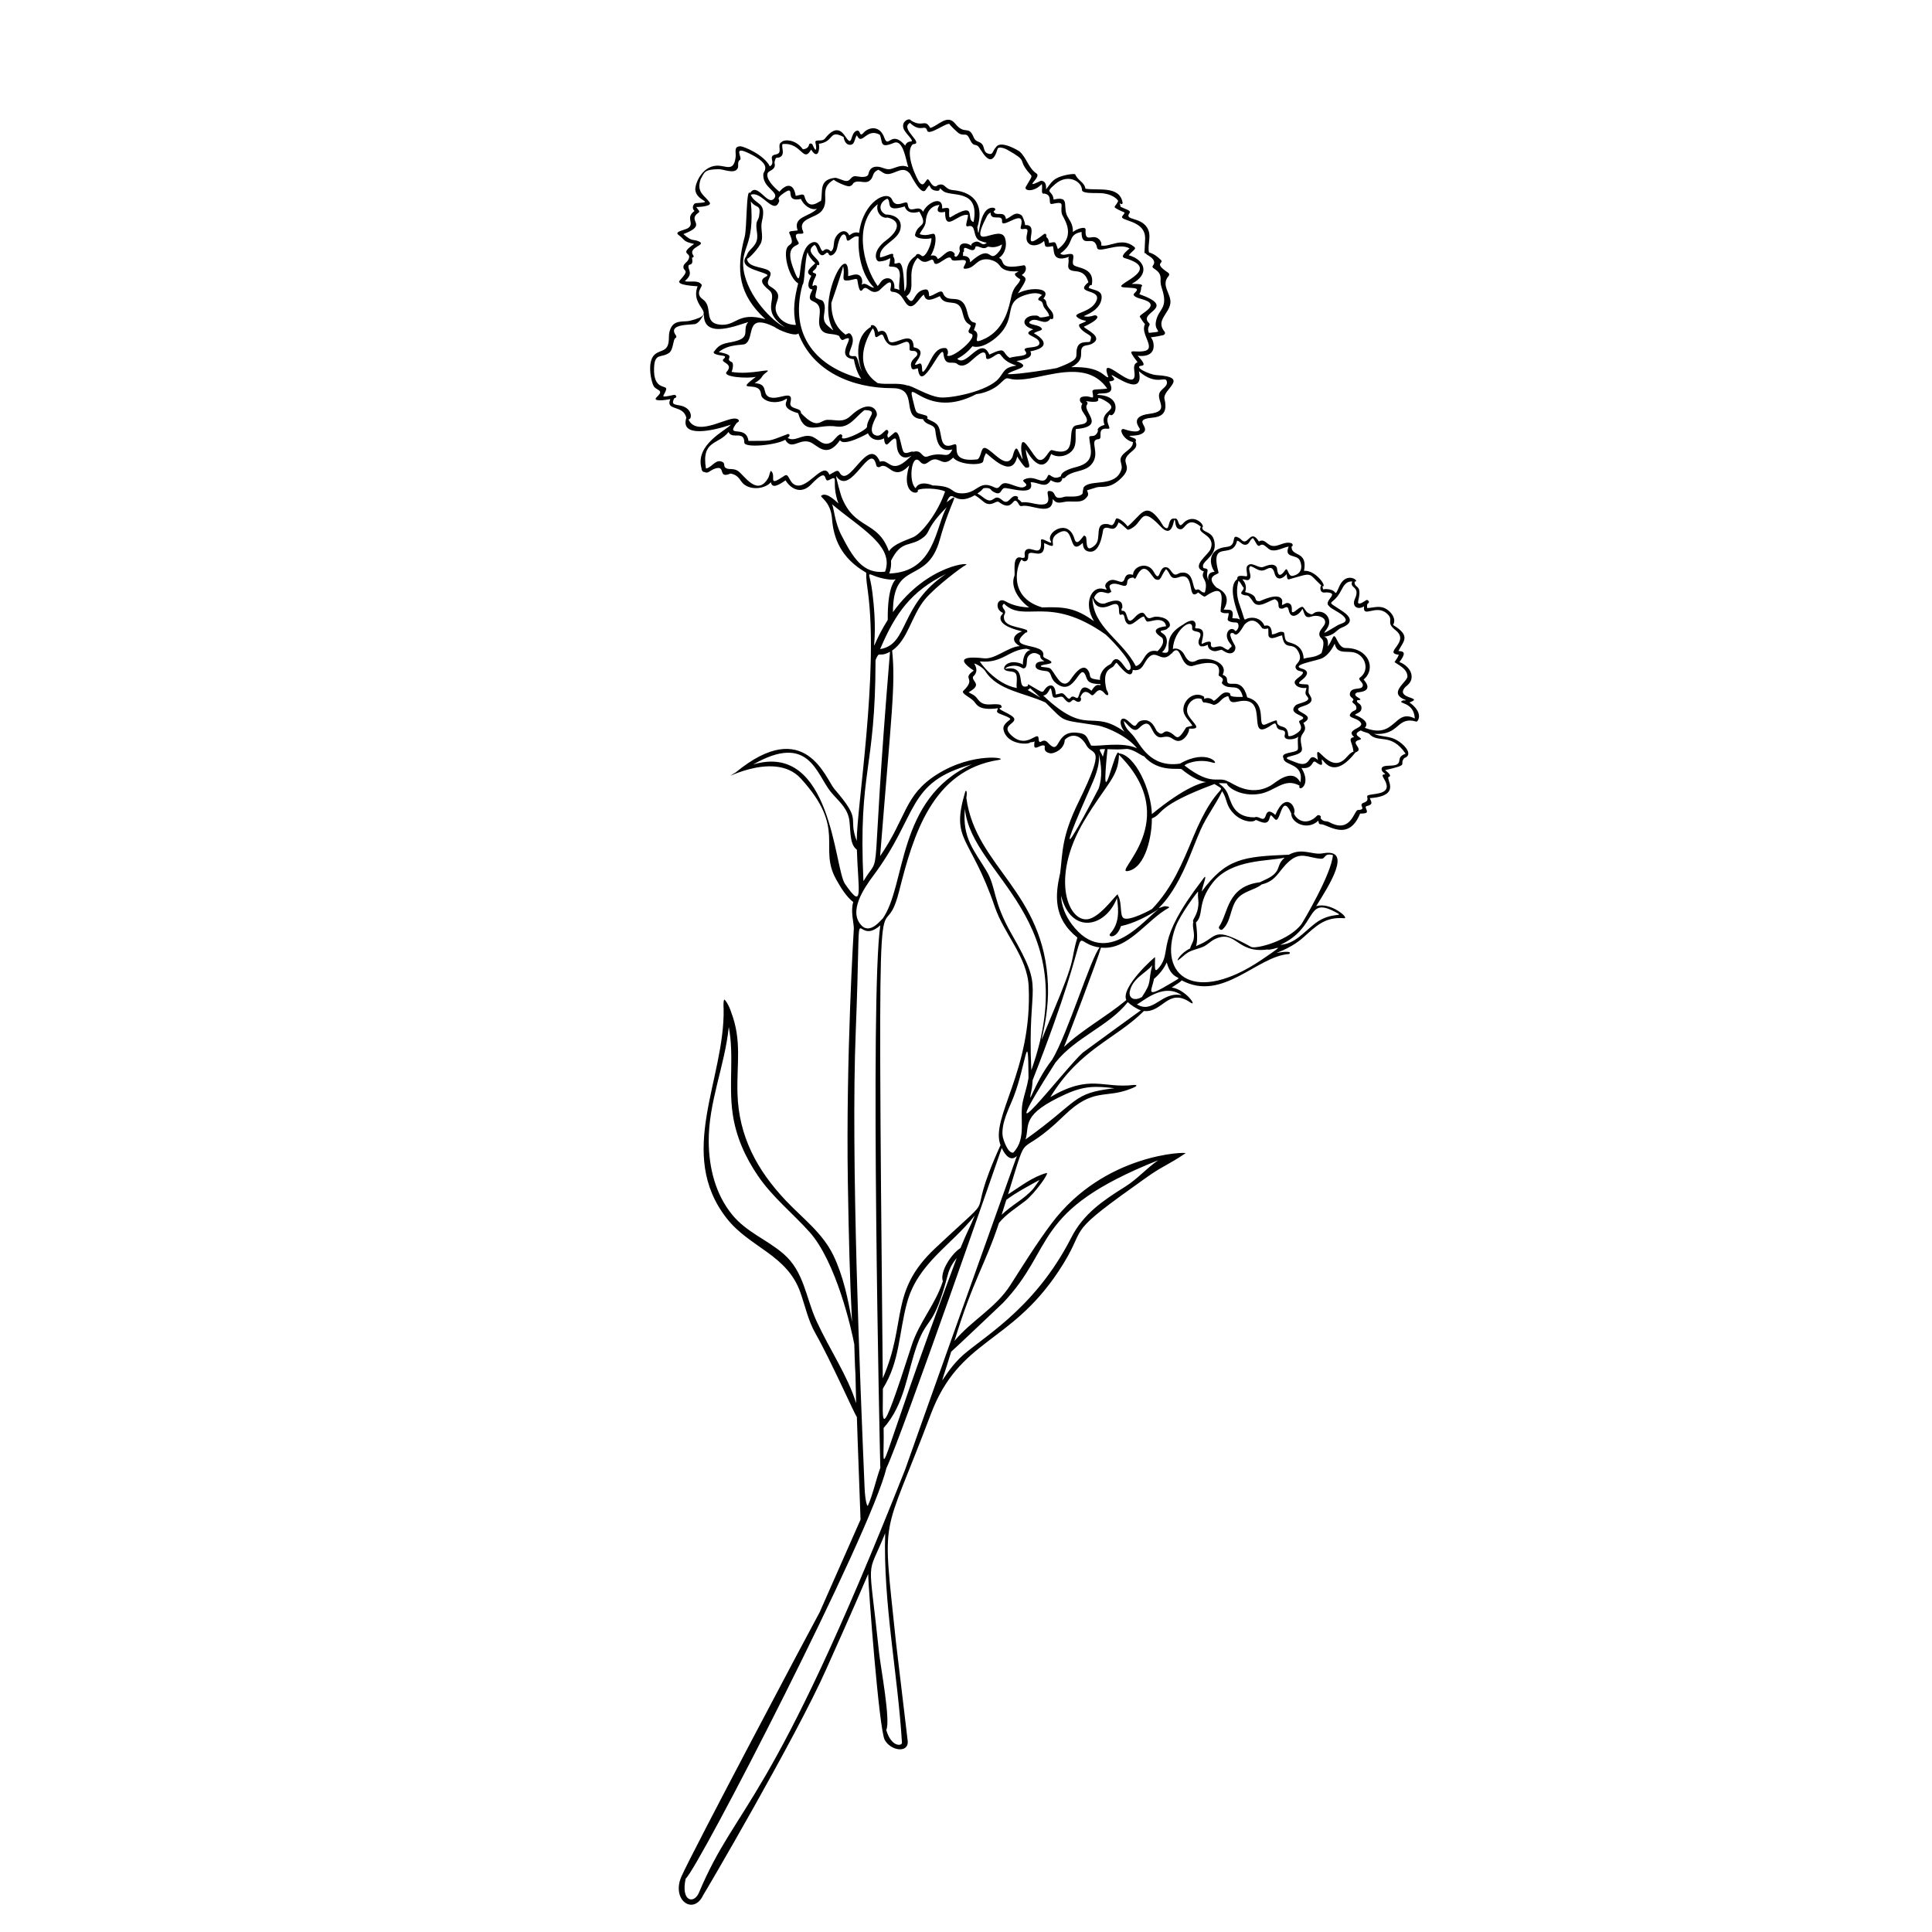 <svg xmlns="http://www.w3.org/2000/svg" xmlns:xlink="http://www.w3.org/1999/xlink" width="1080" viewBox="0 0 810 810" height="1080" preserveAspectRatio="xMidYMid meet"><defs><clipPath id="17ce5ed7ef"><path d="M 272.582 50.062 L 594.922 50.062 L 594.922 798.562 L 272.582 798.562 Z M 272.582 50.062 " clip-rule="nonzero"></path></clipPath></defs><rect x="-81" width="972" fill="#ffffff" y="-81" height="972" fill-opacity="1"></rect><rect x="-81" width="972" fill="#ffffff" y="-81" height="972" fill-opacity="1"></rect><g clip-path="url(#17ce5ed7ef)"><path fill="#000000" d="M 572.215 305.137 C 574.309 302.895 570.91 300.84 568.039 299.703 C 569.113 298.816 570.816 298.73 570.816 296.867 C 570.816 294.668 568.414 294.918 569.016 293.578 C 573.266 293.367 565.855 291.922 568.961 290.332 C 569.309 290.152 576.418 290.285 571.711 284.895 C 577.133 280.352 573.793 271.582 564.184 271.691 C 560.641 271.734 560.066 264.637 558.77 267.32 C 558.113 268.676 557.461 269.922 556.715 271.023 C 557.152 266.473 554.746 266.977 554.746 266.973 C 559.594 266.555 560.238 264.016 562.465 263.16 C 567.406 261.273 566.613 258.77 562.863 256.266 C 554.785 250.863 558.613 254.75 562.281 247.562 C 563.422 245.332 564.477 243.641 566.941 243.77 C 565.574 246.816 570.508 245.613 568.039 251.121 C 566.641 254.25 569.215 255.902 571.879 254.215 C 571.277 259.441 576.84 253.188 581.395 257.164 C 584.762 260.109 580.66 260.754 585.047 264.176 C 591.516 269.207 579.562 273.695 586.43 274.508 C 585.676 276.543 585.07 276.66 584.922 277.266 C 583.406 277.75 590.027 279.461 590.082 283.57 C 590.109 285.969 581.43 290.602 589.457 293.527 C 588.93 293.891 588.562 293.371 587.77 293.875 C 585.844 295.113 592.82 294.125 593.16 301.234 C 584.406 296.805 585.238 310.188 572.215 305.137 Z M 589.309 315.984 C 585.449 317.434 587.598 319.082 585.852 320.367 C 584.133 321.629 579.688 320.254 579.246 322.219 C 579.074 324.102 581.914 324.496 580.133 324.719 C 578.852 324.883 580.496 326.582 581.102 328.223 C 583.074 333.566 574.758 332.52 573.355 333.57 C 572.699 334.066 574.438 335.602 571.836 336.504 C 568.941 337.512 573.531 339.367 569.262 339.617 C 567.707 339.707 566.387 349.539 557.512 344.801 C 555.73 343.848 555.133 344.918 553.621 343.031 C 554.297 342.09 552.75 341.359 552.195 341.953 C 548.531 345.875 544.176 344.664 542.488 341.145 C 543.848 338.66 539.148 331.191 534.688 341.648 C 532.289 339.539 531.277 340.02 530.66 341.961 C 529.684 345.043 527.863 341.762 525.934 342.688 C 516.285 342.652 516.176 335.191 514.273 331.879 C 511.941 327.824 508.332 328.297 514.324 328.414 C 514.707 330.125 520.234 334.102 528.016 332.848 C 534.656 331.781 538.367 325.848 544.816 329.363 C 543.961 332.285 550.188 329.375 545.648 321.969 C 550.848 322.582 549.852 318.449 551.539 319.438 C 551.875 319.633 554.57 321.848 554.277 319.805 C 553.434 314.004 557.02 329.836 568.27 315.457 C 572.379 314.051 565.445 311.328 569.922 310.191 C 572.68 309.488 565.652 308.336 570.578 306.223 C 571.074 306.766 573.668 307.25 573.973 307.594 C 577.766 311.93 583 306.832 589.309 315.984 Z M 500.27 350.918 C 495.68 362 491.434 372.25 483.016 381.082 C 482.852 381.254 473.57 386.34 471.125 384.949 C 469.297 383.91 470.602 378.5 468.664 375.324 C 469.215 372.918 462.605 383.418 456.895 385.195 C 448.359 387.848 439.758 368.824 454.629 343.988 C 464.055 328.277 468.902 325.906 469.133 316.449 C 496.719 344.062 466.285 366.312 472.816 365.203 C 480.449 363.898 483.027 349.945 482.918 343.121 C 487.926 341.242 484.066 338.074 509.172 328.711 C 515.469 332.75 510.32 326.668 500.27 350.918 Z M 485.949 381.043 C 480.422 384.602 463.984 407.051 449.352 387.5 C 446.82 384.125 444.914 379.75 444.867 375.504 C 449.059 392.094 463.562 388.84 468.297 376.516 C 469.055 381.914 469.34 387.062 465.473 391.414 C 464.18 392.867 468.094 393.895 469.98 388.266 C 475.34 387.156 481.012 384.219 485.949 381.043 Z M 441.094 444.32 C 433.305 454.227 430.523 466.473 432.605 456.262 C 432.793 455.344 432.902 452.961 432.941 452.863 C 461.719 379.48 445.941 395.062 461.008 397.227 C 457.18 401.949 447.641 433.457 441.094 444.32 Z M 472.828 420.145 C 473.977 421.293 476.738 423.086 478.293 423.578 C 477.953 423.812 454.32 441 453.984 441.293 C 446.68 447.703 412.469 492.594 442.48 445.523 C 450.938 434.816 464.84 430.262 472.828 420.145 Z M 473.602 416.035 C 474.516 410.148 480.734 407.844 483.109 404.621 C 481.191 411.785 483.215 411.352 478.738 418.031 C 474.91 420.117 473.32 417.84 473.602 416.035 Z M 489.164 403.504 C 491.52 412.543 497.699 408.16 491.152 412.086 C 479.57 419.035 482.906 415.465 483.809 410.398 C 486.102 408.43 487.91 406.203 489.164 403.504 Z M 492.898 388.551 C 494.809 383.367 502.344 373.391 502.305 373.809 C 502.102 375.941 502.488 377.469 502.465 378.52 C 502.34 383.969 499.539 385.504 500.312 386.574 C 499.633 388.645 501.305 391.477 500.188 394.633 C 499.805 395.723 499.008 396.906 499.008 397.625 C 494.859 399.574 493.055 403.172 493.949 402.566 C 495.375 401.594 496.602 400.211 498.059 399.336 C 500.086 398.117 502.566 397.824 504.691 396.801 C 506.348 396.008 507.602 394.57 509.219 393.785 C 518.203 389.414 518.402 399.867 531.27 398.086 C 533.934 398.688 541.102 394.148 528.957 402.379 C 501.227 421.176 485.188 409.488 492.898 388.551 Z M 508.473 370.043 C 516.262 360.07 531.957 361.168 538.613 359.555 C 535.848 361.934 536.473 363.703 534.961 365.668 C 533.137 368.035 529.734 368.996 528.297 369.875 C 514.301 371.605 515 382.91 511.164 388.414 C 510.598 389.23 511.852 390.285 512.574 389.633 C 516.094 386.438 515.723 381.016 518.398 377.27 C 521.059 373.535 525.801 373.348 529.012 370.781 C 535.266 369.316 536.043 364.98 540.457 361.145 C 545.359 356.879 548.129 359.562 553.625 360.02 C 556.117 360.223 554.738 357.496 558.82 358.48 C 558.277 366.492 546.062 386.844 545.824 387.18 C 541.016 394.059 527.227 397.906 524.652 397.047 C 507.797 387.734 511.062 392.793 502.242 396.285 C 500.18 397.102 502.941 397.891 501.406 386.762 C 504.941 383.41 501.672 378.742 508.473 370.043 Z M 559.477 382.172 C 564.766 384.922 558.285 381.812 551.414 387.121 C 546.133 391.195 543.121 395.559 536.766 396.145 C 552.66 388.828 547.152 375.762 559.477 382.172 Z M 495.398 417.246 C 486.93 415.496 483.621 425.324 476.621 421.07 C 478.309 420.699 487.387 411.598 495.398 417.246 Z M 446.766 458.746 C 454.785 455.102 459.609 455.352 467.254 456.242 C 449.352 458.309 452.73 461.426 429.973 477.715 C 431.789 471.566 427.926 467.309 446.766 458.746 Z M 424.828 483.238 C 422.539 483.766 420.48 477.531 420.336 476.094 C 419.805 470.676 423.027 464.848 424.965 459.859 C 430.172 446.445 431.074 429.129 431.211 452.008 C 430.586 455.68 429.559 458.52 428.832 461.785 C 427.25 468.883 430.602 477.188 424.828 483.238 Z M 379.469 616.16 C 322.512 760.156 309.441 754.633 293.039 793.496 C 290.961 798.422 285.352 797.273 287.477 787.617 C 292.594 783.668 365.137 642.82 371.645 615.484 C 378.152 601.844 419.898 481.66 419.988 481.32 C 421.434 484.398 423.781 487.152 426.332 484.637 C 426.164 484.973 379.512 615.824 379.469 616.16 Z M 435.855 494.684 C 435.316 495.406 433.941 497.48 433.34 498.199 C 431.367 500.551 428.918 502.379 426.43 504.156 C 424.145 505.789 421.934 507.418 419.938 509.301 C 420.656 507.039 421.316 504.945 421.91 503.039 C 425.906 500.031 431.5 497.051 435.855 494.684 Z M 420.484 546.273 C 442.805 522.883 431.926 507.824 485.586 486.438 C 480.828 489.684 476.828 494.336 471.777 497.492 C 462.562 503.254 454.23 508.867 449.188 518.777 C 433.25 550.074 410.27 561.465 402.281 569.508 C 393.953 577.895 392.961 586.031 398.781 566.719 C 399.121 566.523 420.164 546.609 420.484 546.273 Z M 378.152 730.652 C 378.238 732.039 373.688 732.676 371.562 725.297 C 373.496 721.641 369.145 698.523 368.578 693.121 C 364.078 649.996 363.102 662.711 371.113 642.82 C 370.254 672.258 376.363 701.383 378.152 730.652 Z M 358.77 432.5 C 361.387 366.617 356.988 398.57 369.078 387.961 C 364.676 417.137 368.879 609.246 369.078 615.406 C 367.438 619.703 365.941 626.688 363.871 631.246 C 363.59 631.859 362.711 629.371 362.465 623.441 C 360.633 579.473 356.668 485.434 358.77 432.5 Z M 342.328 553.859 C 337.766 543.926 337.168 533.148 328.43 525.633 C 321.449 519.621 312.98 516.633 306.984 509.289 C 299.969 500.699 297.234 489.703 297.133 478.723 C 296.98 462.133 303.906 446.797 305.543 430.559 C 307.84 442.598 305.402 454.527 307.176 466.93 C 308.539 476.48 312.391 485.062 317.785 492.984 C 323.926 501.992 332.184 508.492 339.371 516.504 C 350.531 528.945 357.027 557.309 358.172 563.668 C 358.172 563.668 358.418 573.148 358.656 576.184 L 358.941 588.285 C 355.355 576.699 347.867 565.926 342.328 553.859 Z M 354.266 370.57 C 349.738 363.992 348.691 310.68 315.75 320.516 C 339.199 307.117 342.148 324.414 348.312 332 C 351.121 335.457 354.523 337.938 355.789 342.449 C 356.902 346.422 355.672 353.719 359.25 356.246 C 359.75 373.309 362.312 382.266 354.266 370.57 Z M 367.074 276.707 C 368.867 272.414 368.242 275.98 373.141 273.25 C 364.375 378.547 370.328 355.617 361.996 369.422 C 359.82 322.402 367.004 323.777 367.074 276.707 Z M 369.008 242.23 C 372.594 243.168 374.578 243.105 375.539 242.883 C 374.316 244.035 372.051 248.031 372.195 259.887 C 362.234 275.859 369.086 275.328 365.781 248.637 C 365.262 244.426 364.633 242.363 364.465 241.586 C 364.098 239.891 365.527 241.324 369.008 242.23 Z M 348.82 211.398 C 360.504 221.297 375.141 228.883 371.062 239.688 C 361.703 240.789 357.508 233.59 352.715 224.293 C 349.922 218.879 349.602 212.75 348.82 211.398 Z M 350.625 199.652 C 356.77 208.625 365.059 184.129 367.41 195.188 C 367.527 195.758 368.426 196.059 368.887 195.75 C 372.621 193.277 374.359 202.32 381.199 195.125 C 377.363 207.852 385.844 207.52 384.746 205.504 C 385.98 204.441 393.582 204.668 396.23 206.062 C 393.328 214.711 386.578 223.562 382.887 225.207 C 379.684 226.625 374.77 227.988 372.68 231.113 C 367.898 217.898 358.285 222.359 352.789 208.223 C 352.617 207.785 350.289 199.836 350.625 199.652 Z M 347.719 199.023 C 345.289 192.715 338.645 205.727 333.27 203.273 C 330.766 202.129 330.738 198.219 328.957 199.418 C 321.488 204.453 325.523 199.836 323.438 197.609 C 322.895 196.766 322.656 199.535 321.988 200.531 C 317.434 208.227 312.125 199.387 309.473 197.504 C 307.516 196.109 305.461 197.117 304.16 196.125 C 303.055 195.285 304.426 193.926 302.164 193.414 C 299.746 192.855 298.16 196.188 295.973 196.406 C 293.98 184.398 301.273 186.586 305.434 181.109 C 306.918 184.461 312.023 180.219 312.066 185.566 C 312.086 187.918 325.488 186.645 329.215 184.367 C 331.918 189.117 335.098 183.633 339.691 185.395 C 342.676 186.539 346.594 192.629 352.18 184.555 C 353.789 187.367 363.527 181.953 363.902 181.648 C 365.074 184.457 368.359 185.133 370.605 183.754 C 370.746 185.477 371.273 187.184 372.465 185.941 C 377.5 180.668 374.832 186.492 376.828 189.988 C 379.375 194.441 384.465 188.867 380.996 192.148 C 373.363 199.371 372.883 192.008 368.93 193.582 C 363.93 182.047 355.953 205.488 351.93 198.043 C 351.148 196.602 349.953 197.918 347.719 199.023 Z M 288.637 175.844 C 290.25 175.895 290.387 171.215 285.48 170.086 C 282.891 169.488 281.273 169.828 282.664 166.996 C 284.383 166.539 283.176 165.426 282.672 165.535 C 275.793 167.012 278.527 166.207 279.289 163.293 C 279.836 161.207 273.844 163.863 274.215 154.27 C 274.473 147.676 277.242 150.285 280.551 147.93 C 282.309 146.676 282.195 142.156 283.168 141.746 C 283.703 141.523 283.637 140.961 283.352 140.574 C 279.609 135.488 290.48 136.328 291.656 135.797 C 293.391 135.012 294.125 133.293 295.121 131.785 C 294.859 142.699 310.031 135.941 313.715 135.047 C 311.062 137.953 314.59 140.898 309.469 142.699 C 305.434 144.113 302.238 143.195 299.512 147.254 C 299.117 147.305 299.133 147.996 299.488 148.215 C 301.691 149.539 305.488 148.562 303.363 150.52 C 301.66 152.078 307.91 152.242 304.672 155.883 C 302.711 158.086 313.289 158.797 316.926 157.988 C 307.844 164.734 317.203 159.922 318.777 164.059 C 319.324 165.496 318.801 166.066 320.121 167.137 C 322.633 169.172 327.184 169.031 329.762 167.105 C 330.781 167.922 326.25 170.887 334.625 173.234 C 337.551 183.105 342.512 177.617 350.684 178.812 C 356.156 179.613 358.547 174.871 362.41 171.938 C 368.773 172.008 363.523 174.875 363.461 179.117 C 361.949 181.289 351.824 185.617 353.082 183.047 C 353.352 182.496 352.633 181.906 352.137 182.141 C 350.512 182.906 349.875 184.668 348.398 185.492 C 344.828 187.48 342.887 183.605 339.996 182.902 C 336.152 181.973 333.371 185.414 330.23 183.613 C 331.789 182.41 330.645 181.844 330.297 181.973 C 321.207 185.461 323.945 184.688 313.797 184.863 C 312.828 177.723 303.801 183.938 308.953 177.211 C 310.516 176.691 309.801 175.172 307.281 175.52 C 302.613 176.156 291.773 182.707 288.637 175.844 Z M 294.711 125.543 C 290.969 122.898 294.766 120.172 294.145 119.324 C 292.586 117.223 289.457 118.445 287.105 117.91 C 288.477 116.578 289.766 115.395 289.008 113.301 C 287.473 109.09 291.105 112.883 290.109 108.023 C 290.617 108.055 291.07 107.629 290.652 107.051 C 288.195 103.633 296.336 102.785 293.121 101.266 C 290.512 100.039 290.453 101.625 286.527 98.141 C 297.199 94.105 287.664 92.723 292.871 89.148 C 293.637 88.625 292.82 88.18 291.902 86.805 C 293.961 86.773 298.562 86.375 297.52 84.852 C 295.488 81.887 291.809 80.781 293.758 75.109 C 295.395 72.246 295.156 71.043 301.207 70.93 C 303.406 70.887 307.621 73.02 309.156 70.781 C 309.949 69.633 308.867 67.926 310.219 67.051 C 311.496 66.215 306.953 60.914 313.855 64.203 C 324.09 69.078 320.129 71.695 320.031 72.969 C 319.574 78.738 326.734 80.375 324.656 83.102 C 321.82 86.828 317.57 75.988 314.469 80.953 C 312.777 78.465 313.238 95.477 312.191 99.363 C 308.438 113.301 309.656 123.527 320.895 133.828 C 308.957 130.488 308.871 136.961 301.625 136.09 C 294.762 135.258 299.098 128.641 294.711 125.543 Z M 321.988 72.324 C 322.176 72.012 323.359 71.398 323.746 71.129 C 325.516 69.883 324.594 68.52 324.723 67.945 C 325.398 64.984 325.777 66.785 327.324 65.676 C 329.066 64.414 327.613 62.074 328.031 60.414 C 336.074 59.5 336.676 68.656 340.07 62.719 C 342.641 66.875 343.816 63.379 343.332 60.285 C 349.941 59.41 347.387 54.094 353.691 57.434 C 353.871 58.805 354.582 60.539 356.074 60.699 C 358.574 60.977 358.152 57.988 359.254 56.711 C 361.383 61.496 363.262 53.273 368.875 56.523 C 370.18 59.609 368.668 62.418 374.738 59.91 C 378.711 58.262 379.762 67.125 380.816 70.094 C 377.914 68.766 376.086 70.184 373.465 70.855 C 371.441 71.375 369.758 69.828 367.566 69.875 C 364.156 69.945 364.227 73.047 363.941 73.383 C 362.57 75.004 358.953 73.633 358.074 73.895 C 356.301 74.414 356.57 76.141 354.352 75.848 C 353.734 75.766 350.738 74.488 350.199 74.543 C 343.156 75.27 345.078 80.051 344.211 84.25 C 343.625 84.09 339.02 88.801 337.254 82.285 C 336.895 80.965 335.684 81.762 333.598 82.121 C 332.805 76.902 329.883 76.766 326.762 80.379 C 324.59 78.672 320.582 74.648 321.988 72.324 Z M 382.742 60.457 C 387.898 60.266 377 54.012 381.508 51.52 C 386.039 55.898 387.824 51.785 388.727 54.766 C 389.48 57.254 397.914 50.406 398.223 52.254 C 398.227 52.336 401.48 55.777 402.484 56.16 C 404.562 56.961 405.23 55.496 406.457 58.145 C 408.055 61.594 408.555 60.254 409.926 61.191 C 411.297 62.121 415.344 72.395 418.203 62.508 C 418.547 61.328 420.934 62.016 422.379 62.828 C 431.152 67.777 426.684 66.539 430.785 71.723 C 432.969 74.484 433.234 72.836 430.105 78.281 C 429.086 80.055 433.422 80.773 436.789 77.148 C 437.238 78.988 436.148 81.586 437.879 81.156 C 441.742 81.82 438.895 85.992 441.207 85.48 C 446.945 84.203 444.363 86.07 445.176 89.578 C 445.598 91.395 451.734 98.406 443.523 104.449 C 442.32 100.98 442.777 101.41 439.77 101.859 C 439.785 100.828 439.461 99.934 438.664 99.363 C 438.965 98.043 438.105 97.824 437.77 98.086 C 426.559 106.992 436.836 93.871 429.77 94.371 C 429.797 93.07 428.57 90.477 428.395 90.344 C 425.559 88.219 424.062 91.066 421.746 91.84 C 421.223 87.863 417.215 91.203 416.578 88.52 C 417.898 87.984 417.031 87.184 416.699 87.133 C 409.586 86.082 410.816 103.738 409.75 95.301 C 412.309 87.293 409.77 80.617 399.379 79.684 C 396.035 79.379 396.355 76.613 393.41 77.52 C 392.742 77.727 392.781 78.246 391.984 78.117 C 390.086 77.812 389.508 74.277 388.609 75.375 C 387.492 76.742 387.102 78.125 385.668 76.68 C 384.484 75.488 378.949 63.812 382.742 60.457 Z M 442.461 77.133 C 447.836 72.559 453.59 76.184 453.617 79.578 C 453.625 81.012 457.121 80.926 460.68 80.953 C 466.59 80.996 468.934 84.008 468.773 84.355 C 467.867 86.293 466.691 86.629 467.727 87.262 C 471.68 89.684 472.258 88.344 470.586 90.551 C 468.859 92.828 480.344 91.969 480.098 100.113 C 479.828 108.938 479.406 104.879 480.68 106.613 C 480.922 106.949 485.363 108.789 483.395 111.316 C 482.156 112.902 486.906 112.684 486.586 117.328 C 486.438 119.473 487.148 120.672 487.66 122.746 C 489.371 129.656 485.527 129.652 484.605 134.945 C 483.828 139.426 488.738 138.871 481.676 139.562 C 480.566 136.633 482.832 136.477 481.645 135.336 C 476.934 130.809 493.965 129.109 477.672 123.332 C 478.25 122.438 478.406 121.469 478.465 120.324 C 480.184 118.746 475.41 119.121 474.418 119.02 C 482.059 115.09 480.277 109.047 473.23 107 C 475.164 104.789 476.57 104.359 475.527 103.5 C 470.277 99.203 465.227 103.797 461.621 102.918 C 462.133 102.145 461.211 99.605 458.758 99.414 C 456.992 99.27 454.863 101.012 455.145 96.355 C 455.254 94.555 451.18 96.102 449.793 97.285 C 450 93.578 447.855 91.805 447.191 90.004 C 445.707 85.984 448.469 82.152 441.723 83.668 C 441.375 79.48 437.531 81.328 442.461 77.133 Z M 479.344 147.254 C 474.551 147.906 472.074 145.453 476.93 151.863 C 475.383 152.453 475.305 153.816 475.598 155.871 C 477.16 166.75 460.016 146.078 464.703 158.172 C 462.844 158.391 462.102 153.5 449.141 153.941 C 455.434 150.641 452.141 147.562 453.863 145.535 C 454.711 144.539 456.223 145.023 457.926 144.07 C 462.965 141.266 455.09 138.148 454.406 136.984 C 462.953 133.047 459.523 131.949 458.746 132.23 C 457.41 132.707 455.75 132.988 454.336 132.551 C 457.59 131.203 461.105 129.172 461.777 125.555 C 462.516 121.617 458.961 121.879 456.418 120.672 C 457.184 118.59 457.598 120.219 457.766 119.242 C 459.09 111.574 450.621 112.672 449.91 110.785 C 449.375 109.367 450.855 106.844 449.285 106.516 C 447.602 106.168 445.754 107.516 444.516 106.289 C 450.848 101.855 447.188 98.469 453.449 97.227 C 453.375 104.832 458.762 97.664 459.973 103.891 C 460.473 106.453 468.934 101.457 473.57 104.148 C 471.852 105.676 469.512 107.629 471.559 108.215 C 488.91 113.23 464.449 119.93 471.328 120.48 C 476.059 120.859 478.148 120.535 475.527 123.039 C 474.48 124.035 477.035 124.969 478.434 125.328 C 488.016 127.801 477.223 131.703 477.883 132.816 C 478.547 133.926 479.223 134.961 480.051 135.918 C 477.762 139.941 485.309 146.441 479.344 147.254 Z M 477.504 155.668 C 485.184 162.352 488.973 156.914 489.246 160.293 C 489.406 162.242 486.605 163.125 486.043 164.98 C 485.02 168.367 490.492 172.441 481.938 173.488 C 473.074 174.57 478 179.562 477.926 179.898 C 477.492 181.855 472.605 180.41 471.52 180.004 C 468.613 178.914 470.582 184.375 475.023 185.363 C 474.898 188.578 470.75 189.297 469.871 192.098 C 469.434 193.5 470.664 195.141 470.188 196.715 C 467.812 204.559 457.273 200.75 454.422 204.207 C 454.25 204.199 453.824 206.648 453.918 206.84 C 452.578 208.879 447.375 207.914 446.332 208.262 C 440.793 210.121 443.406 205.832 439.836 205.844 C 437.434 205.852 443.305 213.043 434.113 211.254 C 432.238 210.887 430.254 210.34 428.336 210.617 C 427.848 210 427.289 209.543 426.656 209.176 C 427 208.801 426.832 208.25 426.379 208.086 C 423.641 207.094 423.059 212.199 420.176 209.691 C 416.262 206.285 416.895 212.301 412.203 208.531 C 408.77 205.766 409.328 208.145 412.344 204.672 C 415.48 204.27 415.219 205.402 416.184 205.996 C 419.809 208.223 419.312 205.406 420.883 204.672 C 422.207 204.051 434.285 208.645 432.082 202.188 C 435.391 202.027 438.398 205.172 440.516 201.328 C 442.457 202.527 445.141 202.996 445.402 200.426 C 445.773 200.566 446.215 200.562 446.48 200.273 C 449.395 197.055 454.41 198.102 457.371 194.945 C 461.863 190.168 456.152 184.398 460.555 184.113 C 462.738 183.977 459.363 179.215 464.34 179.75 C 466.781 180.016 462.512 176.934 465.203 173.762 C 467.324 175.957 471.445 165.836 460.09 165.57 C 459.906 163.914 468.742 167.035 465.027 159.926 C 466.039 159.801 467.859 159.559 466.785 158.34 C 462.277 153.227 480.25 169.043 477.504 155.668 Z M 314.785 84.457 C 317.289 87.742 319.113 85.324 318.242 90.699 C 318.074 91.746 317.289 92.621 317.156 93.73 C 316.785 96.758 318.461 99.309 316.605 102.32 C 315.441 104.207 313.641 105.109 313.012 107.203 C 309.227 112.266 318.117 113.352 321.266 114.945 C 323.82 116.234 315.258 115.953 322.434 121.629 C 326.578 124.91 318.383 130.059 329.039 137.176 C 324.148 135.043 313.457 124.41 311.754 113.156 C 310.305 103.594 316.562 103.426 314.785 84.457 Z M 413.727 101.793 C 413.723 101.801 413.715 101.801 413.711 101.812 C 411.766 103.328 411.246 101.387 409.602 101.289 C 408.84 101.242 406.52 102.176 407.375 103.254 C 406.191 101.766 401.328 100.941 402.434 105.219 C 401.98 107.023 400.648 108.496 400.105 107.082 C 400.312 106.84 400.344 106.426 400.121 106.18 C 397.691 103.477 395.461 107.742 393.176 108.582 C 392.559 107.141 391.664 106.922 390.191 107.191 C 391.832 104.637 392.699 100.512 391.98 98.543 C 391.418 96.988 389.199 99.48 385.574 98.156 C 386.188 96.637 387.973 94.996 388.109 92.988 C 388.445 88.066 390.957 86.148 393.898 85.926 C 391.348 90.094 395.91 88.855 396.25 88.824 C 396.129 97.871 401.762 89.145 405.844 90.141 C 405.777 92.328 404.141 95.348 405.91 94.859 C 409.617 93.84 407.461 99.605 410.945 100.98 C 411.984 101.387 412.895 101.633 413.727 101.793 Z M 365.867 137.664 C 366.617 138.391 366.695 139.43 366.844 140.516 C 367.203 143.066 369.535 138.637 370.418 141.02 C 374.039 150.789 381.852 137.945 381.336 146.281 C 381.246 147.684 383.301 146.652 384.152 147.523 C 386.188 149.621 380.668 150.215 382.172 154.289 C 382.559 155.344 383.703 154.633 384.812 154.402 C 386.16 166.168 394.898 143.043 395.551 148.355 C 396.207 153.672 398.871 151.406 400.98 152.34 C 401.316 152.488 402.918 154.551 406.23 152.062 C 408.445 150.398 413.297 144.867 413.398 149.68 C 413.438 151.574 415.996 149.801 417.117 149.074 C 420.777 146.711 418.047 150.738 426.188 153.273 C 420.773 154.031 421.094 155.914 418.746 158.66 C 414.082 164.109 398.406 167.137 393.969 166.602 C 388.863 165.984 382.137 161.508 380.371 161.617 C 376.625 160.273 371.805 161.426 367.977 160.625 C 367.809 160.293 355.781 154.168 365.867 137.664 Z M 341.805 110.332 C 340.711 111.637 336.773 114.039 340.145 115.633 C 338.855 117.984 338.004 121.199 340.672 121.352 C 338.285 125.887 340.082 125.855 341.613 126.688 C 345.734 128.918 342.207 133.883 343.914 137.527 C 345.492 140.902 349.078 139.418 351.785 140.844 C 352.141 141.602 352.746 142.863 353.492 142.496 C 360.621 138.969 348.824 149.645 357.969 150.605 C 358.477 153.27 359.383 156.484 361.07 158.766 C 342.918 154.055 330.574 141.215 336.438 119.406 C 337.418 119.035 337.32 109.277 338.566 105.695 C 338.957 107.293 340.371 109.125 341.805 110.332 Z M 436.055 126.117 C 437.402 126.5 437.102 127.906 437.758 128.895 C 438.594 130.152 439.648 131.012 439.879 132.52 C 433.332 134.039 437.562 132.016 433.094 132.32 C 429.559 132.555 427.133 136.262 433.18 138.09 C 427.395 140.52 435.598 140.75 435.781 143.785 C 435.945 146.57 427.949 144.828 429.855 147.191 C 431.82 149.633 426.082 149.008 423.336 150.051 C 419.746 147.727 422.363 145.094 414.785 148.66 C 411.16 140.398 405.191 154.363 401.324 150.398 C 403.715 149.184 405.98 147.332 407.684 145.188 C 411.383 146.309 416.031 143.109 418.461 140.777 C 426.91 132.66 419.879 126.566 430.41 123.523 C 434.34 122.387 435.766 123.121 436.906 123.664 C 435.992 124.422 434.316 125.617 436.055 126.117 Z M 404.668 112.668 C 409.18 112.5 409.18 107.945 414.816 108.809 C 416.695 109.27 418.07 109.852 419.32 111.594 C 421.957 115.273 429.539 112.805 426.02 114.375 C 424.641 114.992 426.418 116.371 427.762 117.09 C 427.082 119.73 424.879 119.449 423.84 125.129 C 423.199 127.375 421.762 137.848 412.844 142.023 C 406.215 145.133 412.23 140.188 408.312 138.391 C 410.676 132.344 407.223 138.461 405.543 130.938 C 403.445 121.566 397.363 128.207 395.324 122.82 C 394.617 120.961 391.602 123.996 389.555 124.191 C 389.461 122.801 389.371 121.223 388.047 121.34 C 382.305 121.852 383.625 129.801 379.988 124.211 C 384.648 121.164 379.41 114.41 384.672 108.109 C 385.504 108.641 386.059 109.484 387.129 109.715 C 389.645 110.25 390.879 107.414 391.559 109.891 C 392.395 112.926 397.953 105.754 398.879 108.645 C 399.207 109.656 401.336 109.133 403.359 109.023 C 407.414 108.809 402.215 112.754 404.668 112.668 Z M 403.695 105.84 C 403.98 105.734 404.211 105.535 404.156 105.152 C 403.602 101.512 408.414 107.496 409.016 103.348 C 410.195 102.973 411.406 104.254 412.938 104.012 C 413.363 103.941 414.188 103.418 414.246 103.41 C 414.688 103.344 416.977 104.387 420.102 102.449 C 419.926 103.48 419.637 104.48 418.949 105.328 C 414.027 111.402 416.418 101.133 406.711 109.988 C 406.793 108.105 405.602 107.27 403.688 107.285 C 403.832 106.801 403.824 106.316 403.695 105.84 Z M 390.477 99.863 C 390.785 101.91 388.117 108.148 386.52 107.336 C 386.125 107.133 384.723 105.504 383.84 107.324 C 377.551 111.52 381.676 118.047 379.234 122.25 C 378.918 120.109 379.164 109.551 376.684 110.227 C 373.484 111.094 376.137 109.984 374.41 107.367 C 375.129 105.109 371.637 107.531 369 107.93 C 368.18 102.887 376.184 101.086 377.434 96.301 C 378.543 92.047 375.219 89.953 371.344 89.938 C 367.852 88.277 368.867 84.555 372.023 83.297 C 373.949 84.586 370.684 89.223 379.305 86.543 C 380.141 89.242 382.82 89.594 385.441 88.75 C 389.426 95.672 384.914 93.129 383.645 98.348 C 383.297 99.777 387.527 100.609 390.477 99.863 Z M 372.137 91.207 C 378.02 92.625 376.727 96.879 371.598 100.695 C 365.289 105.398 367.18 109.723 368.621 109.633 C 373.805 109.297 373.516 106.246 372.922 110.734 C 371.668 113.094 376.336 110.125 377.164 114.188 C 377.609 116.355 376.66 118.699 377.055 121.594 C 376.414 121.262 375.707 121.066 374.969 120.949 C 375.277 116.918 372.367 115.781 370.156 117.312 C 369.27 117.93 368.75 119.195 367.973 119.941 C 361.441 110.746 358.035 93.371 368.004 85.598 C 367 88.875 369.668 91.828 372.137 91.207 Z M 366.488 120.605 C 364.527 120.637 362.992 118.008 361.23 119.391 C 361.859 117.926 361.379 115.633 359.699 115.176 C 358.348 114.812 356.965 115.527 355.586 115.762 C 356.363 99.355 342.066 125.773 349.246 138.242 C 348.832 138.34 350.207 139.23 347.277 136.82 C 343.52 133.723 346.824 130.652 345.43 127 C 344.824 125.41 343.801 125.949 342.699 125.137 C 340.418 124.98 343.879 119.641 341.938 119.648 C 341.492 118.98 340.055 121.285 340.887 118.445 C 341.555 116.184 343.012 114.98 341.523 114.539 C 339.801 114.035 341.336 113.438 341.902 112.727 C 342.895 111.477 342.227 110.75 342.859 111.133 C 343.195 111.336 343.496 111.027 343.504 110.699 C 343.559 108.18 336.848 105.688 341.484 102.668 C 342.488 103.316 342.648 105.16 343.352 106.082 C 345.477 108.879 346.449 104.332 347.461 106.559 C 348.137 108.039 350.508 106.398 350.973 103.945 C 352.238 97.227 354.508 97.297 354.891 99.957 C 355.305 102.863 357.625 98.09 360.043 99.254 C 359.434 107.344 361.785 116.109 366.488 120.605 Z M 361.371 155.871 C 361.332 155.785 361.312 155.746 361.27 155.652 C 359.738 152.402 359.664 149.145 358.309 149.289 C 352.656 149.871 359.926 144.098 356.688 140.168 C 355.973 139.305 355.523 139.871 354.461 140.305 C 354.141 139.73 348.461 137.012 348.543 126.992 C 348.543 126.977 352.316 116.387 353.496 111.594 C 354.32 115.129 352.727 117.422 354.555 117.582 C 356.781 117.781 358.895 116.465 359.383 117.18 C 359.613 117.516 360.043 123.719 361.668 121.418 C 363.402 118.965 364.859 123.793 368.203 122.012 C 368.602 122.277 375.051 114.266 373.281 121.277 C 373.16 121.75 373.555 122.312 374.059 122.344 C 377.234 122.512 378.129 124.559 379.582 126.777 C 382.68 131.508 385.379 124.477 387.363 123.535 C 388.141 126.863 390.645 125.695 394.031 124.16 C 395.129 126.559 396.73 126.695 399.492 126.969 C 404.504 127.477 402.824 132.934 405.426 135.312 C 407.039 136.793 407.531 135.812 406.16 138.453 C 405.887 138.984 406.176 139.676 406.793 139.797 C 411.219 140.645 398.719 151.121 397.023 148.93 C 397.719 148.555 397.586 146.02 396.375 145.918 C 391.277 145.484 390.066 152.723 387.355 155.609 C 385.875 157.191 387.426 151.539 385.242 152.492 C 379.75 154.891 390.855 147.039 383.051 145.602 C 382.91 137.422 374.34 145.758 372.668 142.875 C 372.035 141.785 371.867 137.266 368.152 139.168 C 367.309 135.598 364.602 135.953 365.156 137.035 C 357.383 141.719 359.984 152.035 361.371 155.871 Z M 453.438 166.473 C 452.715 166.707 452.164 168.238 453.77 169.242 C 452.91 170.715 453.426 171.977 454.523 173.508 C 458.332 178.801 451.875 177.488 450.352 178.719 C 447.184 181.281 452.309 192.043 441.082 188.711 C 439.637 188.281 438.16 193.996 435.305 192.637 C 433.32 191.688 429.121 182.523 428.305 186.195 C 427.418 190.18 430.633 196.77 426.793 188.742 C 425.621 186.281 424.676 191.176 424.488 191.559 C 421.793 196.984 416.535 189.195 413.352 187.91 C 411.137 187.02 411.621 191.227 409.914 192.566 C 396.379 194.219 403.547 184.906 399.66 186.422 C 393.629 188.781 395.223 182.016 393.387 178.723 C 392.363 176.887 390.293 176.555 388.668 175.453 C 389.098 175.188 388.773 174.391 388.367 174.254 C 383.527 172.648 384.367 174.328 382.566 167.055 C 380.258 157.719 388.672 176.105 409.301 165.25 C 413.027 164.84 416.984 163.008 419.125 160.941 C 424.449 155.797 419.633 161.191 434.332 158.188 C 444.664 156.074 457.102 152.688 464.203 162.898 C 460.152 163.551 457.73 162.77 458.031 164.355 C 458.891 168.852 457.555 165.156 453.438 166.473 Z M 430.785 96.926 C 430.703 98.273 429.543 100.598 431.438 102.195 C 433.031 103.543 436.129 102.66 437.738 100.992 C 438.367 103.371 437.48 103.941 441.445 103.188 C 442.023 104.953 441.238 108.703 445.523 108.359 C 445.789 108.34 447.797 107.941 448.18 107.598 C 448.086 107.859 447.887 108.328 447.918 108.441 C 448.551 110.648 446.129 113.328 450.891 113.699 C 454.113 113.953 455.418 115.469 456.316 118.34 C 450.207 123.289 461.523 121.027 459.781 125.84 C 457.879 131.094 449.41 131.066 451.582 132.941 C 454.293 135.281 457.773 133.742 452.793 135.836 C 451.621 136.328 453.176 138.266 455.109 139.496 C 457.664 141.129 457.762 140.824 457.051 143.145 C 456.816 143.91 452.656 142.426 451.625 145.75 C 450.398 149.711 454.047 150.238 443.117 154.297 C 442.777 154.422 426.574 157.184 422.43 156.848 C 424.676 154.711 433.434 154.191 426.141 151.367 C 429.277 150.824 433.445 150.031 431.965 147.297 C 439.723 145.863 438.664 142.66 433.418 139.695 C 435.547 138.434 437.875 138.613 436.355 137.25 C 435.008 136.043 430.305 136.09 431.805 134.762 C 434.461 132.414 438.004 137.121 440.406 133.633 C 440.859 133.914 441.516 133.848 441.602 133.164 C 441.902 130.777 439.961 129.887 439.023 128.016 C 438.457 126.883 438.992 125.992 437.453 125.16 C 441.301 120.492 431.719 120.246 426.754 122.996 C 430.613 116.93 430.785 116.867 428.375 115.293 C 431.004 113.648 430.102 111.055 429.25 111.219 C 417.988 113.344 421.723 109.227 418.848 108.141 C 421.582 106.219 422.234 102.766 421.414 99.984 C 419.398 93.188 405.047 107.418 413.754 90.672 C 414.168 89.875 414.688 89.441 415.301 89.105 C 415.223 93.027 420.371 89.48 420.113 92.715 C 419.797 96.672 430.332 86.398 427.965 95.113 C 427.379 97.266 430.918 94.73 430.785 96.926 Z M 349.629 75.324 C 349.422 75.656 354.828 78.355 356.145 78.09 C 357.398 77.836 357.711 76.809 357.836 76.715 C 360.02 75.09 362.727 77.469 364.785 75.59 C 366.516 74.016 365.406 72.5 368.191 71.176 C 369.828 71.895 370.539 73.152 372.578 72.953 C 375.746 72.641 378.641 69.332 381.531 72.855 C 381.805 73.188 386.188 82.379 388.09 79.625 C 390.887 75.57 388.59 79.312 392.191 79.922 C 395.68 80.508 392.34 77.414 395.363 80.051 C 398.488 82.781 410.93 78.746 408.188 93.062 C 404.594 92.223 410.246 83.949 398.484 91.09 C 397.848 91.473 397.875 90.328 397.961 87.988 C 398.008 86.762 396.219 87.234 395.004 87.418 C 395.395 81.668 388.652 84.953 387.012 88.793 C 384.973 85.129 381.125 90.492 380.566 85.605 C 380.277 83.125 375.805 88.059 373.992 83.699 C 372.211 79.438 361.895 84.223 360.191 97.641 C 358.652 97.105 357.355 97.703 356.07 98.676 C 354.262 94.91 350.277 97.953 349.727 101.281 C 349.492 102.688 349.645 104.645 348.328 105.441 C 347.457 104.379 346.184 104.055 345.211 105.137 C 343.789 106.035 343.938 99.867 340.031 101.883 C 333.191 105.402 337.375 126.012 332.285 111.656 C 328.785 101.781 335.863 103.496 334.773 101.617 C 331.066 95.539 337.875 99.605 336.68 96.977 C 334.176 91.441 341.934 91.625 344.543 88.387 C 348.164 83.887 342.988 79.102 349.629 75.324 Z M 328.984 80.688 C 333.922 77.43 328.344 85.047 335.77 83.406 C 336.977 86.109 340.086 88.398 342.57 87.496 C 339.246 91.027 332.336 90.688 334.43 96.613 C 331.891 96.945 330.496 96.805 330.945 97.812 C 334.25 105.18 328.625 99.703 329.617 108.438 C 329.961 111.449 331.625 116.883 334.629 118.82 C 333.141 124.773 332.242 130.016 333.68 136.219 C 329.445 136.266 326.695 133.828 325.609 131.309 C 323.566 126.594 329.73 124.137 323.062 120.18 C 320.383 118.59 323.32 116.367 323.066 114.594 C 322.637 111.555 313.387 112.906 313.199 108.418 C 313.734 108.812 318.535 103.672 319.219 101.371 C 320.031 98.637 318.746 95.66 319.441 92.805 C 321.531 84.203 316.82 86.27 314.746 81.703 C 319.207 79.641 324.641 90.738 326.684 84.27 C 326.902 83.57 325.008 83.309 328.984 80.688 Z M 371.324 180.395 C 370.215 181.277 369.082 182.984 367.441 182.617 C 363.027 181.621 367.512 174.609 367.586 174.273 C 368.133 171.77 364.52 166.961 356.617 174.375 C 353.332 177.457 350.488 175.863 346.805 176.027 C 343.703 176.164 342.852 180.516 335.793 173.156 C 336.043 170.652 330.609 171.906 331.422 168.637 C 332.93 162.594 325.621 168.566 322.016 166.199 C 319.574 164.602 322.066 160.941 316.395 160.645 C 320.5 158.031 318.426 158.215 321.391 156.043 C 324.293 153.91 314.93 157.348 306.723 155.922 C 307.074 155.223 307.855 152.141 306.668 151.746 C 303.34 150.32 309.566 149.105 301.324 147.617 C 305.645 144.023 311.312 144.895 312.484 144.176 C 316.734 141.562 312.043 130.945 324.672 137.047 C 326.363 138.418 333.316 141.27 334.727 139.793 C 340.676 155.684 357.176 162.77 374.176 162.738 C 385.738 162.715 377.004 175.613 386.969 175.73 C 388.242 178.418 391.023 177.633 391.953 179.727 C 392.547 181.066 392.02 190.32 399.285 188.422 C 397.141 192.988 395.637 188.949 389.012 191.34 C 386.305 192.32 386.723 188.348 382.941 189.418 C 382.148 188.91 380.316 190.414 379.109 189.738 C 377.758 188.98 377.34 179.395 374.871 181.496 C 371.746 184.156 372.383 183.852 372.02 182.336 C 373.059 180.602 371.949 179.898 371.324 180.395 Z M 403.461 206.84 C 398.008 206.867 400.793 203.711 390.914 203.523 C 391.246 203.535 385.594 201.043 383.879 204.656 C 380.711 202.078 382.156 189.531 385.633 193.449 C 387.758 195.844 388.855 193.598 390.75 192.832 C 394.09 191.492 395.332 196.152 399.605 191.855 C 402.367 195.121 411.531 195.102 412.129 193.59 C 412.52 192.594 412.199 192.301 413.367 189.973 C 414.938 190.914 424.277 201.211 426.48 191.402 C 426.977 192.258 429.895 196.812 430.48 196.012 C 432.988 196.434 430.168 192.359 430.082 188.473 C 430.352 188.812 435.383 198.723 439.48 193.012 C 440.016 192.266 440.25 191.168 440.758 190.336 C 443.109 191.938 446.617 191.438 448.738 189.684 C 451.895 187.07 450.645 183.422 451.035 179.902 C 464.125 178.777 453.523 172.391 455.785 169.57 C 456.125 169.152 456 168.434 455.129 168.129 C 457.004 168.426 460.965 169.012 460.414 167.316 C 459.992 166.02 463.727 168.113 464.691 168.895 C 468.914 172.301 460.816 172.184 463.086 178.184 C 461.828 178.348 459.625 179.598 460.352 180.629 C 459.152 184.289 456.535 181.742 456.688 183.648 C 457.031 188.035 459.703 193.551 451.5 195.73 C 450.289 196.051 444.879 197.301 444.781 199.672 C 441.008 201.758 440.082 197.637 439.234 199.652 C 437.328 204.188 434.18 198.75 429.523 200.965 C 427.465 201.945 432.156 202.859 429.395 204.168 C 427.395 205.113 423.297 202.27 421.09 202.59 C 418.965 202.898 419.219 205.477 416.879 204.309 C 410.352 201.059 409.973 206.801 403.461 206.84 Z M 396.934 212.602 C 392.219 220.555 392.16 239.832 372.82 240.441 C 373.488 238.691 373.711 236.891 373.562 235.09 C 378.043 226.012 381.625 229.656 387.184 225.25 C 390.305 222.781 388.012 221.703 396.934 212.602 Z M 396.633 240.609 C 376.938 253.75 381.094 270.199 368.996 272.141 C 375.445 257.035 381.848 247.98 396.633 240.609 Z M 407.406 320.461 C 375.766 334.965 380.047 371.297 369.953 385.301 C 369.879 384.855 365.164 391.934 361.301 388.109 C 355.418 382.277 362.316 372.242 366.152 367.113 C 385.293 341.488 379.805 328.082 407.406 320.461 Z M 370.461 598.691 C 379.434 588.559 380.152 575.898 384.535 563.766 C 388.953 551.531 391.348 557.332 397.379 534.43 C 398.246 531.137 399.848 529 401.113 527.414 C 365.184 623.246 370.988 621.609 370.461 598.691 Z M 370.148 582.188 C 377.332 570.707 376.805 558.82 380.293 546.105 C 384.82 529.621 398.785 522.152 408.691 509.586 C 406.504 514.965 405.625 515.965 402.695 523.242 C 398.996 525.551 393.91 533.117 395.293 537.199 C 392.156 546.949 385.332 554.371 382.219 564.074 C 368.008 608.371 370.309 595.777 370.148 582.188 Z M 424.262 391.859 C 415.871 377.199 417.91 372.367 413.512 365.004 C 408.426 356.492 403.367 351.391 404.543 339.105 C 407.395 367.531 455.047 384.93 432.383 448.719 C 430.609 409.859 438.465 416.68 424.262 391.859 Z M 456.816 330.957 C 458.781 326.512 461.406 320.926 460.621 315.883 C 461.766 320.773 462.293 325.699 460.602 330.605 C 460.484 330.934 436.035 377.992 456.816 330.957 Z M 463.301 314.082 C 463.121 314.562 462.609 316.246 462.379 317.281 C 461.23 314.344 459.793 313.961 463.301 314.082 Z M 457.449 312.574 C 455.516 309.016 455.93 307.535 451.254 307.16 C 441.938 306.414 444.898 317.484 439.27 311.305 C 437.066 308.887 435.695 313.113 435.438 309.66 C 435.16 306.004 430.719 314.117 424.359 308.594 C 419.387 304.273 425.422 303.699 425.266 301.496 C 425.129 299.535 416.938 297.195 419.598 296.766 C 420.316 296.645 419.781 295.598 419.34 295.48 C 416.449 294.695 413.441 296.316 410.918 294.215 C 410.062 293.5 409.645 292.605 408.828 291.879 C 408.016 291.156 407 290.828 406.105 290.234 C 412.129 286.848 407.41 285.836 407.922 283.754 C 407.996 283.457 410.703 281.891 408.48 278.277 C 408.191 277.805 411.961 279.574 413.098 281.383 C 418.207 289.543 429.824 290.52 438.336 294.535 C 447.273 303.27 443.668 301.492 460.062 304.148 C 464.336 304.836 473.102 309.031 476.688 313.734 C 470.43 310.824 460.633 313.082 457.449 312.574 Z M 430.352 271.977 C 434.598 273.379 429.641 270.656 428.883 277.387 C 428.656 279.418 429.641 278.672 427.629 278.059 C 422.18 276.391 420.148 280.066 421.289 280.848 C 422.531 281.699 423.961 281.285 425.254 281.879 C 427.113 282.727 425.879 286.871 426.297 288.473 C 417.121 286.77 410.57 277.277 410.832 277.305 C 420.316 278.23 422.949 272.398 430.352 271.977 Z M 430.113 265.152 C 430.855 265.406 430.82 264.258 430.348 264.07 C 426.676 262.605 420.215 262.691 420.941 258.078 C 421.012 257.641 422 256.766 420.93 255.477 C 419.703 254 420.633 253.168 420.969 253.133 C 429.539 261.516 439.496 249.02 463.562 266.035 C 466.496 268.668 476.926 279.629 473.289 280.961 C 471.883 281.473 469.41 274.328 466.754 276.887 C 466.18 277.441 466.164 278.148 465.32 278.586 C 460.906 280.855 460.949 285.039 461.281 285.07 C 455.785 284.543 457.488 283.691 456.586 281.789 C 453.938 276.207 449 284.945 448.293 285.66 C 444.602 289.422 441.934 280.941 440.086 280.129 C 438.863 279.59 435.836 279.852 436.445 279.145 C 437.117 278.375 442.527 278.57 440.277 277.027 C 438.879 276.062 437.199 275.891 437.398 274.855 C 438.504 269.117 420.852 272.656 430.113 265.152 Z M 428.398 234.512 C 428.754 235.688 431.172 235.906 431.074 233.188 C 430.93 229.059 438.375 236.172 437.754 227.691 C 444.852 230.941 438.688 226.793 443.168 223.832 C 451.309 218.445 447.297 234.043 453.938 227.605 C 454.039 229.082 454.414 230.555 455.859 231.062 C 461.578 233.055 462.305 222.199 462.586 221.859 C 464.391 219.688 467.102 224.316 468.941 219.027 C 470.871 219.91 472.477 222.289 473.066 222.098 C 479.75 219.965 477.41 210.957 486.637 220.789 C 491.461 225.934 491.969 218.297 492.418 217.824 C 493.016 218.422 492.336 221.883 495 221.895 C 497.055 221.902 497.805 216.105 503.484 220.852 C 501.32 223.84 509.996 224.129 507.496 230.27 C 506.508 232.691 499.387 237.258 504.363 239.465 C 504.527 239.539 504.656 239.539 504.754 239.492 C 502.965 242.98 506.848 242.316 505.156 248.359 C 503.48 248.766 503.109 246.43 501.555 247.316 C 499.539 247.195 501.086 239.07 494.879 240.16 C 494.215 240.273 493.543 240.895 492.898 240.906 C 491.191 240.945 490.883 238.012 488.883 237.805 C 485.555 237.465 486.59 244.973 483.715 239.742 C 481.223 235.199 475.066 237.332 475.027 240.996 C 472.543 240.32 471.945 241.324 471.426 242.844 C 470.332 246.031 467.051 240.965 463.953 244.332 C 462.051 246.406 465.824 247.781 462.656 246.906 C 457.578 245.496 454.062 252.949 458.676 260.457 C 450.691 254.664 445.953 254.391 436.93 254.66 C 421.781 250.227 426.758 235.703 428.398 234.512 Z M 508.34 248.266 C 514.793 245.332 510.965 256.152 511.906 256.594 C 513.25 257.508 515.16 256.824 515.145 257.164 C 515.047 259.066 514.152 259.863 515.262 260.418 C 517.59 261.594 518.918 260.141 519.238 262.059 C 519.438 263.27 518.566 264.391 517.965 264.629 C 516.352 262.094 512.832 265.113 515.098 268.891 C 515.953 270.32 517.207 270.906 515.574 271.688 C 514.891 273.453 513.383 271.449 512.148 271.086 C 510.125 270.48 507.465 272.914 507.676 269.691 C 507.766 268.316 505.125 269.305 503.902 269.984 C 503.238 269.156 506.645 263.363 501.727 263.449 C 500.543 263.469 501.32 262.715 501.285 262.004 C 501.145 258.875 497.75 260.492 496.055 261.855 C 485.078 268.004 493.59 274.98 487.141 273.484 C 489.355 271.715 490.188 267.332 487.664 265.715 C 484.676 263.797 488.887 264.82 489.656 263.277 C 491.332 262.613 490.488 259.738 487.262 258.895 C 483.773 257.98 483.078 259.105 482 259.18 C 479.723 259.332 480.477 255.004 476.742 257.855 C 475.777 258.598 473.895 261.504 472.93 259.609 C 472.18 258.141 472.223 255.766 470.305 256.125 C 470.246 255.816 470.184 255.512 470.121 255.203 C 470.332 255.199 470.516 255.047 470.543 254.711 C 470.953 249.449 463.562 252.926 463.23 253.008 C 460.508 253.668 458.566 250.766 458.734 250.434 C 460.938 245.941 464.125 249.809 465.418 248.359 C 466.961 248.316 464.012 246.078 465.73 245.086 C 467.691 243.953 470.406 245.82 471.68 245.605 C 473.531 245.293 471.191 242.414 475.164 242.125 C 475.328 242.523 475.949 242.832 476.18 242.32 C 480.066 233.66 482.789 242.227 484.496 242.887 C 486.863 243.805 486.484 241.691 488.848 238.609 C 490.91 240.285 490.262 243.426 494.32 241.965 C 501.422 239.422 497.43 252.586 502.332 248.383 C 506.059 251.203 504.25 250.117 508.34 248.266 Z M 510.891 240.09 C 506.965 225.473 516.828 235.164 518.648 226.668 C 520.047 226.91 520.734 228.742 522.48 228.359 C 523.926 228.043 524.043 226.039 525.301 225.598 C 526.48 227.012 527.113 229.516 528.172 228.723 C 529.969 227.359 531.258 230.297 533.043 230.684 C 535.434 231.195 537.852 229.566 540.281 229.141 C 538.148 234.324 543.75 232.156 545.004 235.047 C 546.25 237.922 545.551 240.77 541.895 241.445 C 539.965 241.805 539.977 237.418 538.824 239.02 C 535.469 243.906 535.508 238.301 535.324 237.965 C 533.957 235.484 530.336 237.555 529.418 237.758 C 527.258 238.234 524.602 235.121 522.898 237.355 C 522.137 238.355 523.23 241.152 522.73 241.578 C 522.395 241.867 518.371 240.48 518.754 242.781 C 514.652 245.707 518.164 254.941 519.863 259.785 C 518.766 259.043 517.859 259.398 516.648 259.176 C 517.543 254.945 515.332 255.734 513.031 255.594 C 517.098 248.762 510.285 246.613 509.949 246.285 C 504.926 241.266 511.094 240.859 510.891 240.09 Z M 503.922 270.934 C 504.664 271.184 505.566 270.586 506.422 270.328 C 506.23 272.414 508.746 273.238 509.969 272.961 C 513.074 272.262 511.297 272.082 513.934 273.441 C 516.645 274.836 518.449 272.844 517.809 270.754 C 517.707 270.426 513.793 264.414 517.223 265.512 C 518.512 267.273 520.191 264.402 521.754 261.867 C 526.012 257.434 528.875 263.199 529.211 263.391 C 530.238 264 531.594 263.438 531.609 263.441 C 531.891 263.598 531.703 266.289 531.836 266.598 C 532.75 268.77 535.973 266.492 537.531 266.406 C 538.625 273.59 541.969 268.445 544.414 273.344 C 546.75 278.02 541.668 278.195 543.566 280.633 C 544.352 281.641 546.637 281.223 546.219 282.246 C 545.477 284.051 541.109 285.117 543.5 287.41 C 544.344 288.223 546.371 288.684 547.73 288.352 C 547.648 289.176 547.207 290.051 547.371 290.867 C 547.5 291.531 548.477 292.312 548.504 292.844 C 548.578 294.41 544.051 294.797 543.129 295.766 C 539.152 299.957 549.984 299.898 545.094 302.035 C 543.672 302.66 546.41 304.098 545.141 306.125 C 544.613 306.961 541.812 308.949 540.285 308.613 C 539.75 308.5 540.672 305.465 537.715 304.695 C 532.605 303.363 538.871 300.105 530.766 303.633 C 526.312 305.574 532.109 294.789 522.918 292.398 C 520.398 282.617 514.398 289.375 514.43 284.977 C 514.438 283.848 513.645 283.316 512.586 282.879 C 515.109 278.227 507.562 275.156 502.398 276.598 C 501.449 276.863 498.973 279.285 496.645 274.699 C 494.996 271.453 492.191 271.727 491.723 272.16 C 492.145 263.797 500.207 258.621 499.812 263.316 C 499.602 265.805 504.832 263.5 502.859 267.672 C 501.727 270.07 503.406 271.383 503.922 270.934 Z M 487.324 267.48 C 488.613 270.094 485.547 272.68 485.305 273.016 C 479.496 271.699 479.93 278.438 476.195 279.266 C 470.426 268.238 458.227 263 458.023 250.73 C 458.387 250.805 458.449 254.238 461.75 254.602 C 464.008 254.844 465.73 253.535 467.18 253.27 C 470.559 252.648 468.016 258.648 470.219 257.672 C 471.504 257.105 471.449 259.512 471.828 260.324 C 473.727 264.359 476.945 258.922 479.598 258.457 C 481.039 261.309 480.301 260.738 484.109 260.066 C 486.34 259.672 488.559 260.176 488.871 262.555 C 480.27 263.684 487.16 267.152 487.324 267.48 Z M 441.23 291.5 C 441.641 293.762 444.547 291.379 445.629 292.297 C 446.484 293.023 447.758 295.48 449.16 293.969 C 450.418 292.613 450.695 294.203 452.078 294.262 C 453.285 294.316 453.496 292.879 452.949 292.27 C 453.262 291.793 454.219 288.309 457.426 291.273 C 458.969 292.715 459.977 286.668 463.27 290.867 C 463.891 291.66 465.668 292.066 463.871 289.07 C 462.074 281.27 465.133 280.574 466.617 279.555 C 467.191 279.16 467.789 277.613 468.234 277.941 C 468.57 278.191 474.434 286.242 474.918 280.867 C 479.348 281.703 479.219 277.766 481.836 275.375 C 485.07 272.414 487.109 278.332 491.148 273.949 C 491.492 273.957 491.551 273.777 491.598 273.484 C 495.457 269.668 494.582 279.738 499.844 279.238 C 500.176 279.203 512.73 274.656 510.945 282.77 C 510.785 283.496 511.492 283.453 512.199 284.09 C 513.547 285.293 511.656 285.945 512.508 286.758 C 515.801 289.906 519.449 285.668 521.066 292.191 C 513.57 292.34 516.75 291.047 515.34 290.52 C 512.332 289.395 511.113 292.789 508.855 293.844 C 507.777 292.691 506.328 292.336 504.895 292.996 C 504.691 292.762 505.125 292.277 504.535 291.934 C 501.117 289.953 497.105 292.602 496.281 296.219 C 495.449 299.875 498.324 301.551 499.93 304.25 C 499.723 304.309 497.43 304.797 497.305 305.004 C 493.465 311.309 493.434 308.777 491.008 307.32 C 487.207 305.051 488.125 309.523 485.035 306.555 C 484.398 305.945 483.121 300.82 478.426 302.164 C 475.754 302.934 477.023 306.242 473.43 302.688 C 469.777 299.082 468.473 303.051 471.484 306.797 C 457.215 296.613 456.266 309.453 437.367 291.613 C 440.543 291.262 440.09 285.082 441.23 291.5 Z M 436.148 292.434 C 434.566 291.484 432.754 290.41 430.844 289.277 C 431.223 289.129 431.574 288.895 431.84 288.473 C 433.523 289.973 434.902 291.254 436.148 292.434 Z M 431.246 286.961 C 430.926 286.773 430.762 287.398 430.941 287.629 C 425.211 289.68 431.496 278.535 421.469 280.43 C 421.754 279.414 424.578 279.074 425.363 279.094 C 427.898 279.168 428.453 280.336 429.234 280.211 C 430.898 279.953 430.258 276.984 430.75 275.742 C 431.336 274.258 433.609 272.672 436.141 274.883 C 436.02 276.039 436.902 276.676 437.883 277.207 C 436.324 277.352 434.359 277.391 434.176 278.961 C 433.887 281.43 438.434 281.082 439.344 281.535 C 441.23 282.473 440 284.77 443.641 287.066 C 450.695 291.516 452.703 277.668 455.094 283.086 C 455.906 284.922 455.645 286.789 461.344 286.789 C 461.434 288.34 460.219 285.281 457.629 289.605 C 452.145 285.062 452.996 293.035 451.418 292.648 C 450.945 292.531 450.117 291.746 449.215 292.168 C 448.773 292.375 448.484 293.91 446.922 291.945 C 445.191 289.766 444.785 290.922 442.613 291.156 C 442.48 286.48 439.941 286.934 438.609 288.324 C 436.641 290.379 438.438 291.238 431.246 286.961 Z M 482.926 341.332 C 482.645 331.121 475.875 316.449 469.125 315.863 C 467.656 311.598 461.074 346.184 464.312 314.094 C 472.387 314.465 471.438 313.645 473.578 314.18 C 476.168 314.82 478.617 316.887 479.637 317.07 C 485.816 324.125 494.496 321.746 495.438 322.527 C 510.578 335.055 511.086 318.16 482.926 341.332 Z M 496.703 321.023 C 496.137 320.59 502.191 317.684 508.613 319.785 C 511.559 320.75 506.324 313.562 494.707 320.156 C 482.195 322.012 478.035 312.102 475.383 308.77 C 473.637 306.57 471.785 305.68 471.125 302.285 C 472.598 303.199 475.055 307.723 477.43 305.344 C 482.266 300.5 482.289 305.918 484.465 308.109 C 486.293 309.945 487.238 308.758 489.406 308.863 C 491.457 308.961 492.488 311.16 494.809 310.527 C 497.184 309.875 498.758 306.582 498.531 305.465 C 504.398 305.844 500.27 303.336 498.281 300.016 C 496.16 296.473 499.902 291.656 503.809 293.059 C 503.98 293.867 504.434 294.863 505.172 294.492 C 509.34 295.277 508.379 295.703 509.133 295.496 C 511.809 294.762 511.832 292.461 514.969 291.867 C 515.66 294.191 515.984 294.809 518.91 294.148 C 533.145 290.938 521.543 311.965 533.031 304.012 C 536.223 301.797 533.926 305.594 537.09 306.039 C 539.867 306.434 538.316 307.973 538.59 308.949 C 539.066 310.66 543.562 309.941 544.344 308.77 C 543.75 310.418 544.508 313.766 544.023 314.391 C 542.926 315.809 536.59 315.27 538.125 317.93 C 538.223 321.137 546.879 319.816 545.172 328.023 C 541.73 321.551 534.766 328.16 532.902 329.254 C 523.879 334.551 516.176 327.836 514.902 327.668 C 510.617 325.156 508.355 330.023 496.703 321.023 Z M 571.305 287.699 C 570.711 289.375 567.082 288 566.129 290.172 C 565.098 292.5 568.234 292.664 567.203 293.758 C 566.293 294.723 568.43 294.914 568.656 296.527 C 568.922 298.379 567.133 297.391 566.031 299.477 C 565.254 300.945 568.469 300.938 570.09 302.488 C 573.172 305.426 563.562 305.504 567.73 309.016 C 564.781 309.609 567.059 311.102 567.449 315.133 C 566.09 315.566 565.199 316.828 564.16 317.902 C 556.973 325.375 550.762 308.477 552.543 318.59 C 547.707 314.523 550.535 322.785 543.004 319.527 C 540.375 318.391 537.469 317.91 541.422 316.953 C 548.094 315.336 545.227 313.898 545.355 309.855 C 545.441 307.039 548.496 306.754 546.461 303.09 C 553.156 299.25 539.047 298.277 546.371 296.055 C 552.461 294.207 548.809 291.66 548.641 290.34 C 548.496 289.215 549.148 287.031 548.102 286.961 C 544.777 286.734 543.312 286.957 546.07 284.871 C 547.934 283.457 549.227 281.293 545.965 280.375 C 540.367 278.797 552.352 277.02 554.422 275.918 C 556.754 274.676 558.422 272.293 559.566 269.855 C 560.832 275.305 565.609 271.938 569.43 274.254 C 572.93 276.383 573.797 281.48 570.168 284.082 C 568.941 284.965 571.883 286.078 571.305 287.699 Z M 553.211 266.477 C 553.707 268.328 556.047 267.203 554.066 273.828 C 551.215 275.875 548.898 275.375 546.562 276.176 C 546.324 270.027 541.043 269.688 539.777 269.051 C 538.137 268.23 538.91 265.281 538.043 265.02 C 536.109 264.438 535.555 265.82 533.246 265.984 C 533.27 264.883 533.066 261.465 530.141 262.383 C 529.117 259.812 526.449 258.582 523.73 259.105 C 520.879 259.66 522.625 261.711 519.738 253.656 C 518.418 249.969 518.316 247.07 519.23 243.508 C 520.289 244.297 520.582 245.547 521.461 246.473 C 521.355 247.758 519.441 248.559 520.934 249.254 C 523.066 250.242 522.855 248.434 525.367 252.27 C 527.516 255.547 531.934 251.812 534.469 251.215 C 537.391 252.496 534.648 255.336 537.617 255.172 C 538.504 255.121 539.832 253.445 540.289 255.754 C 541.176 260.238 544.887 257.609 546.066 255.234 C 546.934 256.945 546.812 259.496 549.746 258.508 C 552.488 257.582 554.711 258.871 555.191 259.598 C 556.895 262.16 552.477 263.73 553.211 266.477 Z M 553.965 245.461 C 553.395 246.016 553.5 247.379 553.969 247.945 C 554.594 248.715 555.648 248.316 556.492 248.375 C 561.746 248.754 554.711 251.953 557.137 254.027 C 558.035 255.363 562.102 256.84 563.633 258.711 C 565.523 261.027 562.258 261.277 560.785 262.168 C 552.891 266.945 555.375 265.301 556.66 263.051 C 558.617 259.641 555.68 255.676 551.844 256.594 C 550.176 257 550.633 258.445 548.09 256.746 C 547.332 256.242 546.543 254.23 545.848 254.402 C 544 254.879 542.504 257.262 541.68 256.547 C 541.344 256.266 542.414 252.816 539.539 252.801 C 539.109 252.801 537.699 253.746 537.512 253.633 C 537.375 253.551 537.68 251.98 537.551 251.617 C 536.246 247.945 528.496 252.012 528.164 252.031 C 524.926 252.219 528.453 249.695 522.023 248.227 C 522.789 246.074 522.141 244.219 520.848 242.945 C 521.879 242.703 523.203 243.883 523.973 242.652 C 524.996 241.023 522.738 238.418 524.273 237.367 C 526.062 237.848 527.457 239.43 529.434 239.188 C 531.215 238.965 533.281 236.262 534.355 240.336 C 535.242 243.703 537.871 242.668 539.422 240.699 C 539.613 241.629 539.488 243.152 540.414 242.891 C 550.867 239.949 548.031 239.977 553.965 245.461 Z M 593.211 296.516 C 590.754 293.785 590.133 295.035 592.234 293.941 C 595.281 292.352 585.41 292.684 588.938 288.332 C 589.691 287.395 592.477 286.117 591.691 282.555 C 591.215 280.406 588.957 278.328 586.695 277.566 C 590.277 272.965 587.785 273.102 586.305 272.93 C 588.32 268.781 591.773 266.746 584.039 262.004 C 585.434 259.711 583.719 257.141 581.77 255.711 C 578.797 253.535 576.34 254.781 573.188 254.945 C 572.996 253.16 573.41 253.078 573.746 252.816 C 574.34 252.355 573.387 251.211 572.793 251.621 C 570.988 252.875 568.941 253.984 569.453 251.855 C 571.219 244.543 567.691 247 567.926 243.844 C 570.348 243.926 565.547 239.934 562.426 244.223 C 561.129 246.008 560.375 249.379 559.727 248.414 C 558.492 246.578 554.512 246.934 554.844 247.176 C 554.598 246.996 554.57 246.324 554.445 245.797 C 556.629 246.289 551.598 238.867 546.711 239.328 C 548.426 230.637 541.09 233.617 541.527 229.023 C 542.316 229.02 541.941 227.883 541.402 227.723 C 537.754 226.617 534.91 230.641 531.59 227.988 C 530.168 226.852 529.285 226.148 527.797 227.02 C 524.496 221.852 523.559 227.738 521.309 226.926 C 520.668 226.699 520.25 225.996 519.668 225.648 C 515.582 223.188 519.113 228.809 514.375 229.277 C 506.008 230.109 507.02 236.727 509.238 239.738 C 507.277 239.797 506.129 240.891 506.66 243.215 C 504.824 239.867 508.086 238.609 504.586 238.188 C 502.957 235.562 509.535 233.781 509.289 228.375 C 509.012 222.199 504.109 223.73 504.023 221.137 C 505.438 220.738 501.645 215.703 497.277 218.328 C 495.586 219.348 494.953 221.906 493.824 218.398 C 493.391 217.035 492.18 217.387 492.516 217.465 C 489.496 216.77 490.516 222.191 488.871 221.391 C 487.66 221.008 487.016 219.246 486.18 218.109 C 480.094 209.82 478.402 216.16 472.758 220.703 C 471.438 218.82 468.23 216.434 467.781 217.691 C 466.461 221.387 465.863 219.934 464.43 219.742 C 458.379 218.941 462.113 225.777 459.078 228.551 C 453.988 233.215 456.434 224.199 454.812 224.828 C 454.75 222.805 451.703 230.191 450.473 225.934 C 447.883 216.957 438.309 223.277 440.504 226.82 C 441.973 229.188 436.301 224.711 436.43 226.555 C 437.004 234.547 432.152 228.383 430.043 230.699 C 429.199 231.629 429.797 233.211 429.613 233.59 C 429.395 234.031 428.992 233.754 428.59 233.941 C 423.984 232.109 425.797 240.199 425.285 241.488 C 423.422 246.156 427.355 251.723 431.484 254.68 C 428.109 254.527 424.777 253.934 421.504 252.086 C 417.98 250.102 416.77 255.566 420.535 256.961 C 420.34 257.523 419.555 258.18 419.469 258.715 C 418.902 262.371 425.996 264.055 428.527 264.699 C 424.645 266.035 423.789 268.875 427.578 270.867 C 422.562 271.207 417.203 276.566 412.438 275.992 C 407.406 275.387 399.148 275.121 408.254 281.152 C 402.902 284.863 409.637 284.117 403.895 289.625 C 402.734 290.742 406.809 292.301 408.328 294.027 C 409.5 295.355 410.223 298.047 418.418 296.926 C 418.195 297.844 417.555 298.312 418.488 298.918 C 419.441 299.531 423.531 300.672 423.566 301.508 C 423.586 301.918 420.199 303.453 420.723 305.914 C 422.117 312.508 431.602 312.223 431.918 311.219 C 434.57 311.184 433.551 309.766 433.609 312.613 C 433.656 314.949 436.922 311.543 438 312.762 C 438.293 313.09 436.98 315.199 440.363 315.832 C 441.551 316.055 446.227 314.445 446.414 310.18 C 448.496 307.969 452.52 307.098 455.535 312.566 C 458.039 317.102 464.215 311.68 452.164 336.289 C 444.992 350.926 445.57 357.387 444.5 365.879 C 442.355 375.32 441.465 384.863 451.688 393.086 C 448.453 403.91 452.008 399.477 440.949 425.668 C 432.121 446.578 440.035 431.16 439.359 412.984 C 437.902 373.68 409.113 363.586 405.141 334.543 C 405.703 331.012 404.82 331.434 404.699 331.848 C 398.402 352.992 406.727 349.797 417.113 380.293 C 420.996 391.691 430.711 401.164 431.277 413.594 C 432.887 448.848 415.004 468.676 419.473 480.121 C 402.832 516.77 421.711 495.527 392.074 523.348 C 372.676 541.562 380.414 554.242 370.105 577.852 C 367.699 332.129 369.02 405.012 377 373.477 C 382.855 350.32 390.777 322.914 418.707 318.602 C 423.453 317.867 408.043 315.031 392.789 324.699 C 379.027 333.422 380.254 342.52 368.996 358.93 C 373.77 298.891 375.531 287.117 374.027 272.754 C 380.703 268.176 382.062 258.16 387.855 251.203 C 392.371 245.781 403.723 237.398 404.68 237.016 C 408.457 235.484 389.109 236.152 374.371 256.648 C 374.371 234.184 388.602 245.637 393.996 226.309 C 398.883 208.781 403.227 205.84 396.902 210.555 C 399.418 203.973 399.77 212.734 408.652 207.652 C 410.785 208.707 412.207 210.551 413.543 211.082 C 416.129 212.105 417.746 209.699 418.762 210.469 C 425.398 215.449 424.359 206.211 427.324 211.715 C 427.547 212.129 428.016 212.258 428.441 212.148 C 432.195 211.199 441.484 216.945 441.383 209.16 C 443.207 211.879 445.176 210.27 448.012 210.246 C 451.816 210.219 454.074 210.867 456.004 207.945 C 456.395 207.359 456.141 206.395 455.715 205.582 C 456.699 205.285 458.027 204.832 459.789 204.324 C 461.832 203.727 464.836 205.105 469.297 201.191 C 475.16 196.043 470.801 194.676 472.109 191.953 C 473.5 189.055 477.578 188.441 476.082 185.18 C 476.395 184.766 476.305 184.043 475.668 183.801 C 470.266 181.754 476.672 183.66 479.344 181.422 C 482.109 179.105 475.766 176.441 481.25 175.367 C 483.949 174.836 490.273 175.559 488.223 167.27 C 487.207 163.164 499.402 158.121 484.762 157.254 C 482.047 157.094 474.723 153.711 478.707 153.32 C 480.668 153.125 478.32 150.555 476.938 149.168 C 482.395 149.746 484.188 147.266 483.559 143.762 C 482.914 140.156 480.273 142.215 487.543 140.551 C 488.234 140.387 488.758 139.688 488.219 139.027 C 484.312 134.266 490.352 131.422 490.699 126.949 C 491.008 122.996 486.547 119.605 489.945 115.727 C 490.379 115.227 490.246 114.66 489.711 114.305 C 483.359 110.113 488.172 110.48 486.727 109.012 C 485.129 107.395 483.668 106.395 481.707 105.824 C 481 102.242 483.027 98.66 480.891 95.363 C 477.949 90.816 471.223 92.523 473.574 89.289 C 474.336 88.242 472.098 87.809 469.734 86.676 C 469.801 86.34 469.859 86.762 469.41 85.055 C 470.039 85.93 470.754 85.566 470.645 84.938 C 469.414 77.711 460.273 79.996 455.078 79.113 C 454.602 76.328 452.004 75.82 450.812 73.152 C 450.555 72.578 445.098 73.402 442.629 74.934 C 440.746 76.09 439.836 77.844 438.547 79.406 C 438.914 75.176 436.117 75.934 436.453 75.773 C 428.305 79.715 436.816 74.258 434.582 72.762 C 431.164 70.469 430.508 66.336 427.555 63.586 C 427.223 63.273 419.734 58.66 417.676 61.566 C 415.828 63.586 416.512 65.227 413.992 64.301 C 412.418 63.719 412.672 61.703 411.875 60.605 C 410.773 59.078 409.109 59.746 408.215 57.57 C 406.004 52.172 404.633 56.984 400.43 51.793 C 397.109 47.695 393.535 52.648 390.016 53.645 C 387.695 49.527 386.895 53.641 381.945 50.516 C 381.242 49.133 377.422 51.062 378.992 54.301 C 379.965 56.309 383.289 58.984 382.02 59.312 C 380.664 59.328 379.887 59.992 379.523 61.047 C 373.57 54.094 372.512 62.699 370.723 57.652 C 369.195 53.355 365.602 52.941 362.891 54.879 C 361.871 55.609 361.035 57.461 360.371 55.441 C 360.211 54.953 359.73 54.633 359.219 54.789 C 356.277 55.68 357.641 62.07 354.57 57.441 C 353.168 55.289 350.633 52 345.863 58.094 C 344.625 59.676 341.496 58.07 341.883 59.816 C 342.492 62.531 342.219 64.445 340.668 60.672 C 340.441 60.113 339.43 59.918 339.211 60.582 C 338.984 61.781 338.117 62.453 336.605 62.598 C 333.359 58.027 328.371 58.539 327.719 59.547 C 325.418 60.688 328.496 64.176 325.324 64.734 C 321.52 65.41 325.527 68.07 322.77 69.758 C 320.352 64.898 311.762 61.312 310.391 61.332 C 307.5 61.375 308.656 63.82 308.422 65.828 C 307.645 72.426 304.227 69.227 300.383 69.461 C 294.012 69.852 291.266 77.461 291.516 79.652 C 292.094 84.703 300.277 84.578 291.672 85.191 C 290.883 85.246 289.711 87.152 291.188 88.453 C 287.125 91.336 291.406 93.605 288.48 95.629 C 287.359 96.406 282.52 97.059 284.426 98.461 C 287.496 100.723 286.113 101.184 291.008 102.281 C 284.961 106.457 289.133 105.898 288.945 107.742 C 288.719 110.043 286.312 110.254 286.539 112.184 C 286.73 113.848 289.246 113.016 285.016 117.547 C 283.027 119.672 292.094 119.957 292.469 120.027 C 288.949 129.332 302.047 131.238 289.422 134.449 C 287.359 134.973 284.75 134.414 282.828 135.652 C 280.746 136.996 280.426 140.121 280.441 141.129 C 280.551 147.93 277.277 146.238 274.508 148.621 C 271.098 151.551 273.035 160.371 274.133 161.992 C 275.414 163.883 278.645 163.391 275.34 166.488 C 273.328 168.383 278.285 167.871 281.023 167.344 C 278.879 172.461 286.453 169.543 287.746 175.156 C 285.117 183.469 298.168 180.871 306.438 178.062 C 304.258 180.5 291.219 186.43 294.141 196.488 C 294.039 196.945 294.543 197.926 295.305 197.883 C 296.844 198.723 297.637 197.254 299.504 196.559 C 304.703 194.621 300.621 200.953 306.242 198.547 C 309.93 199.129 310.207 201.734 311.926 203.07 C 315.23 205.641 320.793 204.898 323.207 202.168 C 323.719 205.066 326.555 203.285 329.34 201.395 C 331.848 205.383 336.16 207.172 340.047 203.129 C 348.043 194.816 344.691 202.824 347.652 201.211 C 352.031 198.809 348.262 202.121 351.516 211.102 C 351.145 210.844 346.723 206 344.324 207.801 C 343.535 208.391 348.289 210.207 348.82 217.398 C 349.418 225.492 352.414 233.891 363.164 240.113 C 363.074 242.801 363.535 245.48 363.887 248.137 C 368.445 282.434 359.145 338.793 359.191 352.602 C 355.223 342.07 361.867 344.738 349.852 330.824 C 346.156 326.543 337.617 299.914 308.469 323.816 C 298.828 329.715 324 313.527 335.754 326.402 C 355.094 347.594 343.016 355.023 350.496 368.551 C 352.16 371.562 354.766 376 357.738 378.176 C 356.527 381.93 357.973 386.902 357.973 389.246 C 357.973 389.246 354.617 442.668 355.469 495.867 C 355.828 518.199 356.281 536.402 357.219 554.16 C 355.582 544.621 353.492 534.871 349.449 526.43 C 344.883 516.895 336.578 510.879 329.461 503.352 C 317.344 490.547 309.707 476.324 309.191 458.473 C 308.828 445.816 311.117 436.348 306.523 424.312 C 306.523 424.176 305.391 420.836 303.848 419.164 C 303.215 418.477 303.293 422.613 303.383 422.875 C 303.988 452.504 283.332 483.578 304.719 510.852 C 314.328 523.109 330.031 525.945 335.621 542.02 C 337.637 547.816 338.828 553.648 341.879 559.031 C 348.598 570.879 358.723 593.945 359.246 594.051 L 359.52 602.246 L 360.785 637.102 L 343.625 675.977 C 339.082 684.238 290.629 775.73 285.758 786.582 C 281.25 796.637 290.781 803.25 294.852 794.473 C 295.184 794.184 333.895 728.016 346.27 700.117 C 349.363 693.152 353.68 683.516 353.68 683.516 C 357.164 675.648 360.625 667.773 364.004 659.871 C 363.98 665.168 368.562 725.102 370.906 729.43 C 373.418 734.059 380.828 735.117 380.582 730.117 C 380.562 729.746 375.852 690.559 375.633 688.445 C 369.824 632.156 369.418 648.113 390.234 592.938 C 402.195 561.242 423.336 563.773 443.723 533.098 C 456.793 513.434 445.184 518.961 475.02 497.691 C 481.98 492.73 483.184 491.617 490.828 487.375 C 493.309 485.996 495.613 484.477 497.039 483.496 C 497.965 482.855 463.102 483.359 440.883 512.926 C 434.656 521.215 429.137 530.125 423.555 538.852 C 417.465 548.375 407.285 553.625 400.164 562.195 C 407.844 536.941 413.168 529.895 418.828 512.723 C 421.875 508.969 425.988 506.496 429.793 503.543 C 433.77 500.457 440.336 491.344 438.719 491.797 C 432.711 493.465 427.836 497.453 422.629 500.73 C 431.984 470.551 425.336 487.895 446.168 467.68 C 458.402 455.809 463.316 460.703 473.875 456.539 C 478.293 454.906 475.863 454.812 475.289 454.879 C 462.305 456.43 457.094 450.137 440.371 459.953 C 452.891 439.555 467.562 435.84 479.582 423.871 C 487.48 424.703 489.691 413.879 499.066 420.285 C 502.234 422.449 497.191 414.82 491.25 414.023 C 493.777 412.301 494.586 411.961 495.445 411.027 C 512.629 420.246 527.008 400.805 540.488 399.969 C 541.738 398.855 539.098 398.855 535.805 399.414 C 533.32 399.832 540.406 398.387 546.438 393.004 C 551.84 388.184 555.555 384.324 563.5 384.965 C 566.016 385.172 557.934 378.02 551.809 379.918 C 557 371.574 567.535 355.375 554.555 357.766 C 550.09 358.59 546.117 355.258 540.363 358.344 C 521.043 359.098 514.086 359.941 503.832 373.766 C 504.086 371.559 507.035 364.527 503.871 369.207 C 483.855 395.316 491.68 398.457 486.035 405.539 C 483.656 408.52 484.312 405.445 484.266 401.309 C 484.258 400.977 469.691 413.953 472.215 419.277 C 463.809 426.273 454.031 431.449 446.066 438.949 C 446.992 436.953 460.445 401.57 461.586 397.289 C 473.004 398.508 480.648 385.723 490.059 380.574 C 490.77 380.188 488.625 379.789 487.934 380.008 C 482.223 381.828 489.141 381.434 497.547 362.016 C 499.547 357.395 501.277 352.664 503.293 348.055 C 505.816 342.293 509.738 337.301 512.391 331.715 C 514.227 334.438 513.977 336.664 515.723 339.254 C 519.328 344.602 525.293 345.137 526.438 343.77 C 527.449 343.848 530.961 346.426 532.055 343.645 C 532.852 341.617 532.324 341 534.422 343.352 C 536.934 346.164 537.113 331.551 541.363 341 C 541.203 344.988 548.184 348.445 552.73 344.051 C 552.809 344.672 552.844 345.648 553.77 345.582 C 556.445 345.387 565.309 353.332 570.227 341.102 C 571.496 341.047 573.164 341.121 573.098 340.203 C 573.035 339.289 572.004 338.191 573.02 337.945 C 575.805 337.277 575.004 336.387 574.297 334.621 C 588.117 333.68 580.562 326.188 582.289 325.68 C 583.723 325.27 581.699 323.695 580.723 322.875 C 591.566 320.414 586.215 320.789 588.75 317.82 C 592.75 316.496 588.934 311.895 584.707 309.852 C 582.164 308.617 578.637 308.875 576.082 307.66 C 587.117 308.516 585.27 300.113 593.859 302.543 C 594.305 302.664 596.348 300.012 593.211 296.516 " fill-opacity="1" fill-rule="nonzero"></path></g></svg>